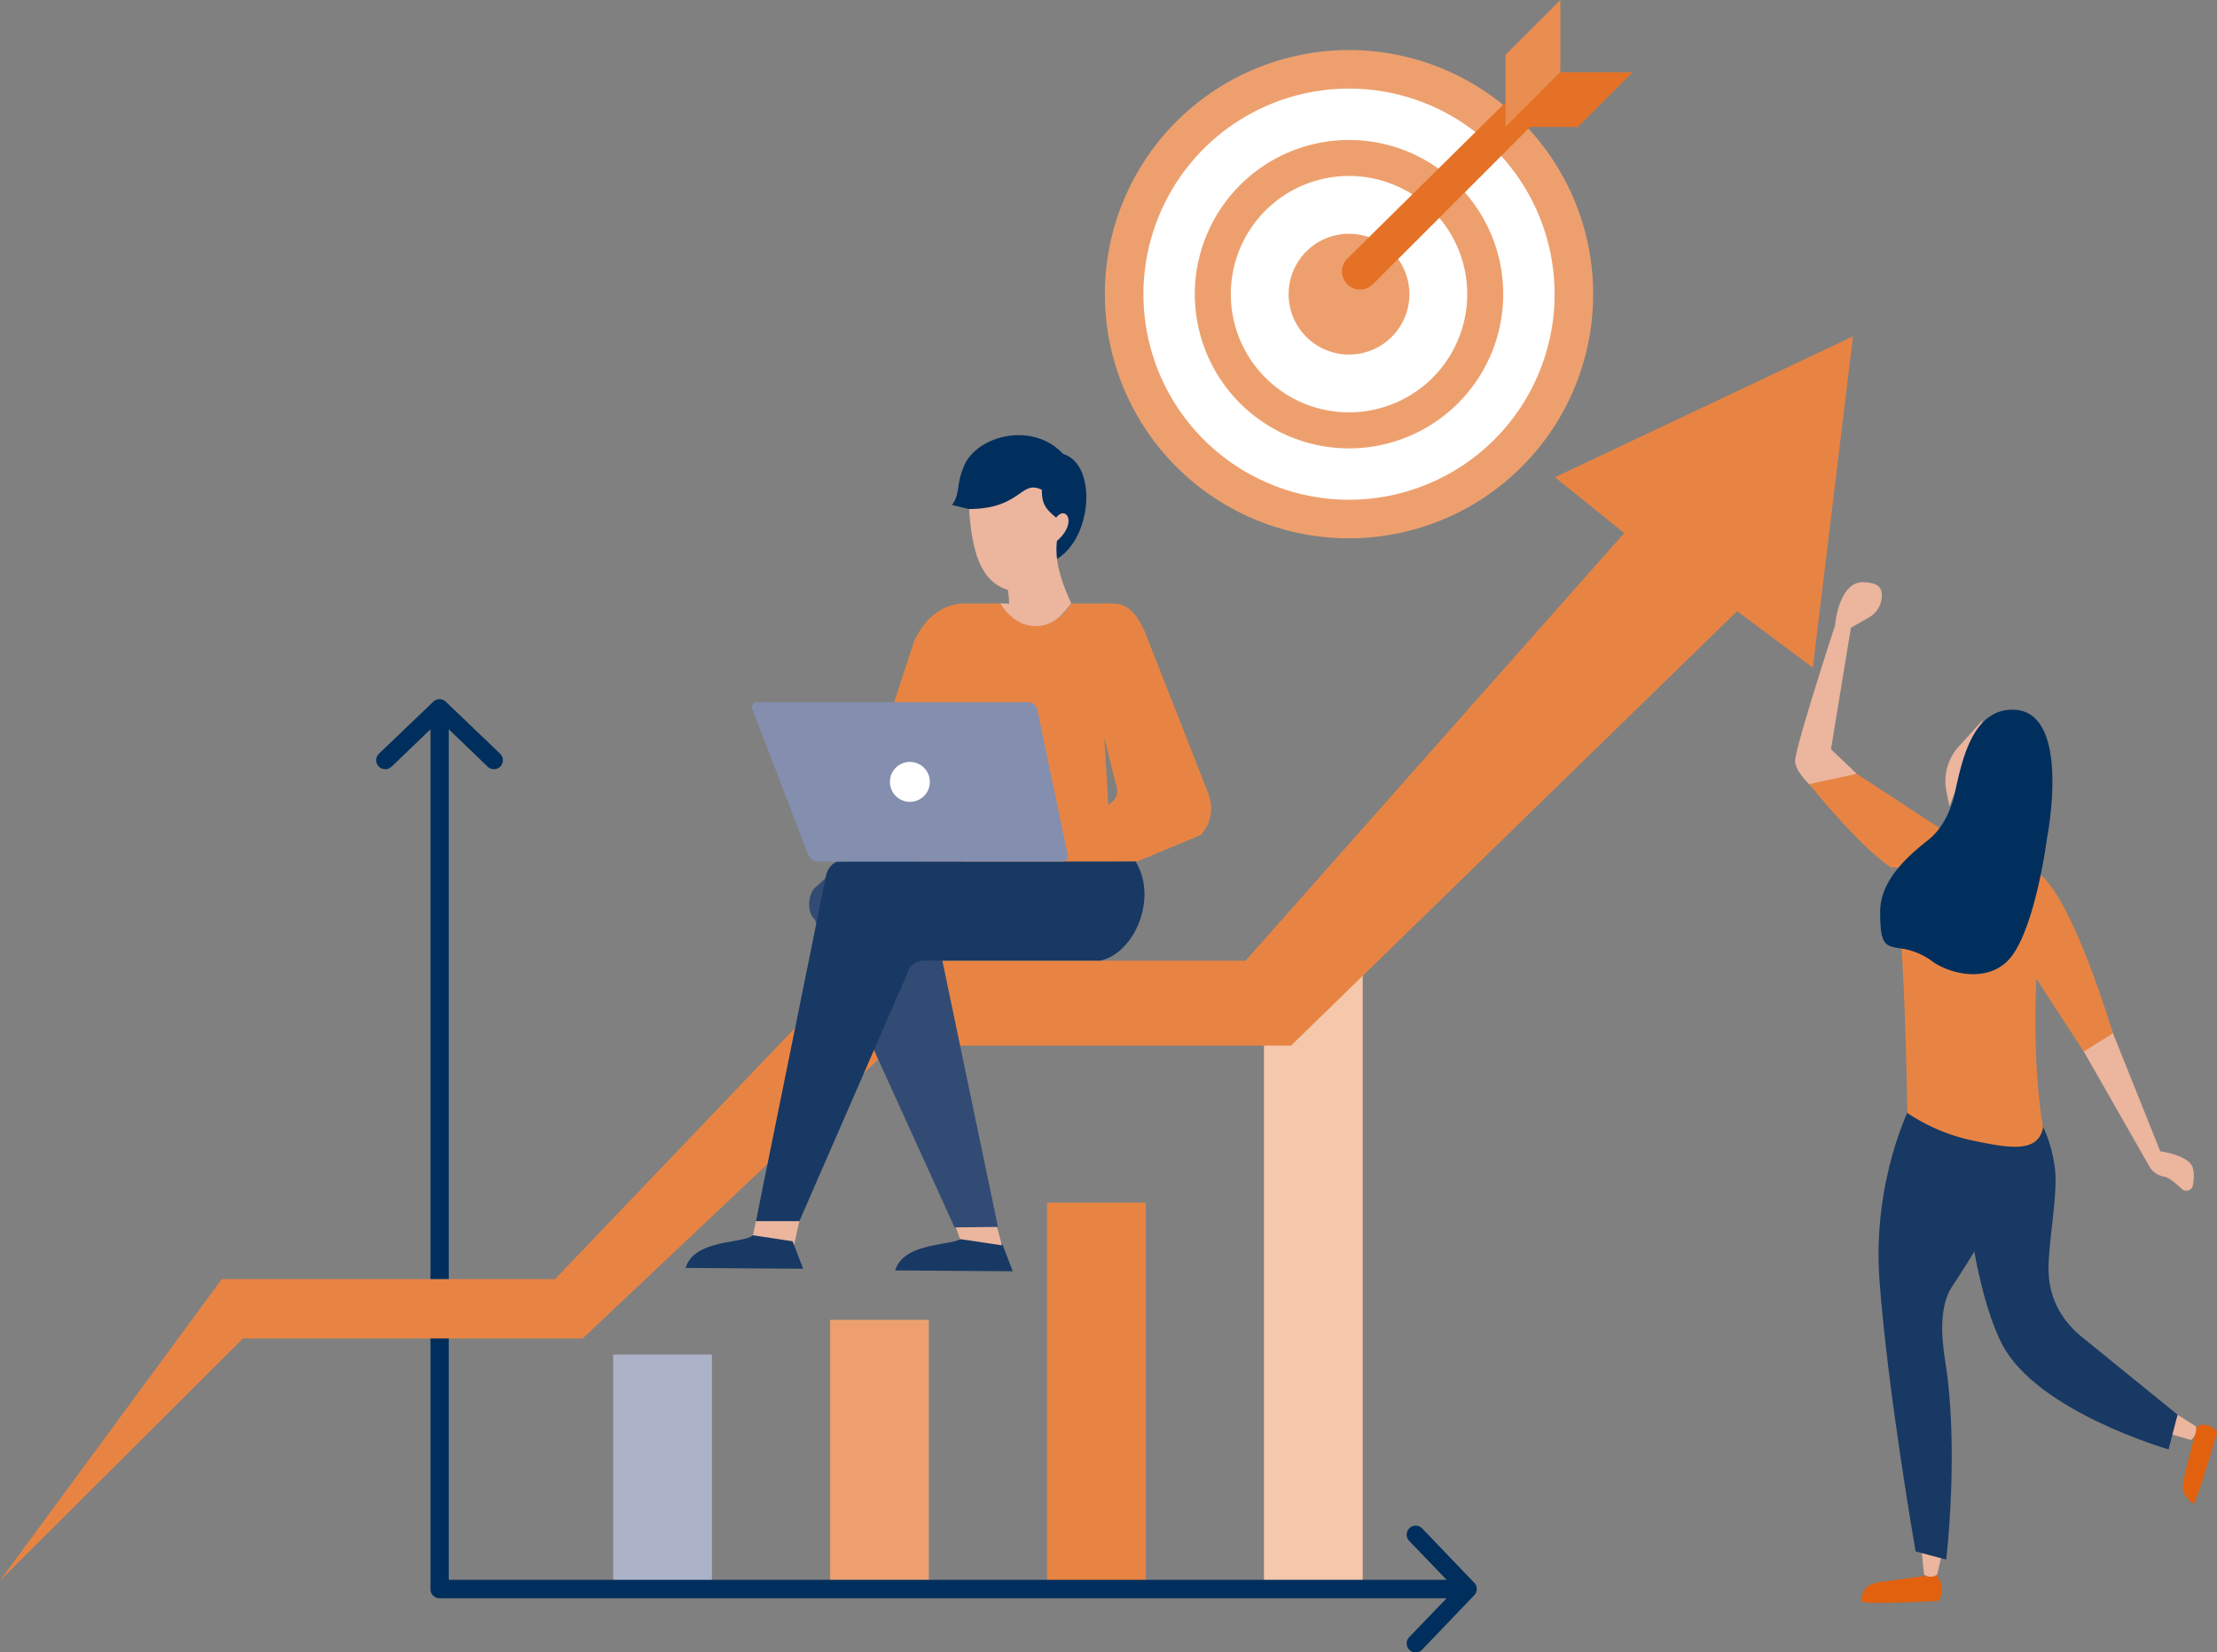 <svg id="Ebene_1" data-name="Ebene 1" xmlns="http://www.w3.org/2000/svg" viewBox="0 0 740.44 551.81"><rect x="0" y="0" width="740.44" height="551.81" fill="#808080" stroke="none"/><defs><style>.cls-1{fill:#e1610e;}.cls-2{fill:#ebb59e;}.cls-3{fill:#183963;}.cls-4{fill:#e88443;}.cls-5{fill:#002f5d;}.cls-6{fill:#f5c8ab;}.cls-7{fill:#eda06e;}.cls-8{fill:#acb3c9;}.cls-9{fill:#ea9056;}.cls-10{fill:#324b74;}.cls-11{fill:#848eae;}.cls-12{fill:#fff;}.cls-13{fill:#f3c09f;}.cls-14{fill:#e47126;}.cls-15{fill:#e98d51;}</style></defs><path class="cls-1" d="M663.91,546.22,645,548.76c-2.52.39-5.33,1.46-5.8,4.71,0,0-.33-.42-.27,1.73.67,1.18,25.78-.15,25.78-.15l.11-.14a7.69,7.69,0,0,0-.89-8.69Z" transform="translate(-17.28 -20.33)"/><path class="cls-2" d="M666.6,536.32l-2.35,9.9h0a3.55,3.55,0,0,1-4.15.14l-.24-.15-.75-7.7,7.49-2.19Z" transform="translate(-17.28 -20.33)"/><path class="cls-1" d="M751,496.74l-4.39,17.44c-.49,2.44-.58,5.37,1.68,6.81,0,0,0,1,1.58,1.59,1.07-.26,7.88-23.82,7.88-23.82l-.07-.14a5.19,5.19,0,0,0-6.68-1.88Z" transform="translate(-17.28 -20.33)"/><path class="cls-2" d="M744.56,492.87l6.08,3.83h0a4.65,4.65,0,0,1-1.34,4.4l-.21.19-6.72-1.93,2.19-6.49Z" transform="translate(-17.28 -20.33)"/><path class="cls-3" d="M696,390.54s6,7.26,7.59,20c1,8.51-1.82,22-2.13,32.55-.28,9.67,3.62,17.36,10.47,23.26l32.62,26.49-3,11.59s-43.78-12.58-55.5-34.93-14.5-72.95-14.5-72.95l24.49-6Z" transform="translate(-17.28 -20.33)"/><path class="cls-2" d="M722,363l16.77,41.87s6.9.9,9.89,3.85c1.56,1.55,1.49,4.63,1.06,7.23a2.25,2.25,0,0,1-3.78,1.49c-1.85-1.79-4.23-3.8-5.79-4.09a7.13,7.13,0,0,1-5.37-4.05l-24.07-42.19L722,363Z" transform="translate(-17.28 -20.33)"/><path class="cls-2" d="M637.4,278.78l-8.6-8.21L635.46,230l6.31-3.61a8.42,8.42,0,0,0,4-7.37h0c0-3.41-2.88-4.07-5.93-4.23-8.54-.45-9.69,14.44-9.69,14.44s-13.33,40.85-13.33,45.21,7.47,10.34,7.47,10.34l13.08-6Z" transform="translate(-17.28 -20.33)"/><path class="cls-3" d="M683.6,394.75s5.18,7,2.07,23.15c-2,10.33-10.67,23.33-16.51,32.28-4.19,6.42-3.51,16.71-2.25,24.53,4.78,29.73.37,66.53.37,66.53l-10.22-2.73S647.76,485.33,645,448c-2.49-33.7,10.41-58.52,10.69-59l27.91,5.76Z" transform="translate(-17.28 -20.33)"/><path class="cls-4" d="M698.83,312.58c11.09,9.11,24.13,52.88,24.13,52.88l-9.73,6.1-15.84-24.3s-1.54,28.13,2.25,49.71c-1.72,8.09-9.95,7.18-23.27,4.36a62.43,62.43,0,0,1-22.06-9.25s-.58-39-2.3-59.73,1.68-22.91-3-22.22c-10.41-6.61-27.47-27.9-27.47-27.9l15.85-3.45,34.12,22.35s16.69,4.92,27.31,11.45Z" transform="translate(-17.28 -20.33)"/><path class="cls-2" d="M679.5,260.82l-8.24,9.09a17.2,17.2,0,0,0-3.9,14.81l1,4.86,11.18-28.76Z" transform="translate(-17.28 -20.33)"/><path class="cls-5" d="M689.46,257.38c20,0,11.49,42.9,11.49,42.9s-3.56,27.83-11.49,39c-6.86,9.67-20.43,6.76-26.86,2.12a23.08,23.08,0,0,0-10.38-4.29c-5.45-.73-7-1.2-7-12.18,0-10.34,8.74-18.29,16-24,4.74-3.72,7.62-9.72,9-16,2.33-10.59,5.78-27.56,19.22-27.56Z" transform="translate(-17.28 -20.33)"/><polygon class="cls-6" points="455.12 323.46 422.15 323.46 422.15 530.69 455.12 530.69 455.12 323.46 455.12 323.46"/><polygon class="cls-4" points="382.67 401.71 349.7 401.71 349.7 530.69 382.67 530.69 382.67 401.71 382.67 401.71"/><polygon class="cls-7" points="310.22 440.83 277.25 440.83 277.25 530.69 310.22 530.69 310.22 440.83 310.22 440.83"/><polygon class="cls-8" points="237.76 452.43 204.8 452.43 204.8 530.69 237.76 530.69 237.76 452.43 237.76 452.43"/><path class="cls-5" d="M148,276.41a3,3,0,0,1-4.16-4.33l18-17.23a3,3,0,0,1,4.48,0l18,17.23a3,3,0,1,1-4.16,4.33l-13-12.5V548H500.43l-12.5-13a3,3,0,0,1,4.33-4.17l17.24,18a3,3,0,0,1,0,4.48l-17.24,18a3,3,0,0,1-4.33-4.16l12.5-13H164.06a3,3,0,0,1-3-3V263.91l-13,12.5Z" transform="translate(-17.28 -20.33)"/><polyline class="cls-4" points="431.17 349.26 298.18 349.26 194.61 447.05 81.17 447.05 0 527.93 74.07 427.22 185.38 427.22 287 320.87 416 320.87 542.46 178.06 519.33 159.4 618.87 112.35 605.45 222.98 580.18 204.12"/><path class="cls-5" d="M370.16,207.11c12.09-7.17,13.54-31.8,2.2-35.13-10.08-11-28.86-6.27-33.11,4-2.77,6.29-1.13,9.13-4,13l5.66,1.41c9.76,5.59,19.59,12,29.34,17.59" transform="translate(-17.28 -20.33)"/><path class="cls-2" d="M353.89,217.39a40.31,40.31,0,0,1,.43,4.56l-2.94-.12,2.1,8.26c8.34,3.87,15.79-.29,21.58-8.26-3.2-7-5.59-13.81-4.78-20.83,7-6.06,3-12.06-.27-7.78-3.16-2.66-4.82-4.29-4.76-9.28-7.09-3.56-6.87,6.36-24.34,6.41.95,12.81,3.26,24.09,13,27" transform="translate(-17.28 -20.33)"/><polygon class="cls-2" points="251.19 413.86 253.83 401.41 268.41 401.41 265.18 415.95 251.19 413.86 251.19 413.86"/><polygon class="cls-9" points="311.17 280.79 311.34 287.76 336.22 287.76 335.52 280.79 311.17 280.79 311.17 280.79"/><polygon class="cls-9" points="371.04 287.76 370.11 280.79 334.14 280.79 334.95 287.76 371.04 287.76 371.04 287.76"/><path class="cls-4" d="M421.18,286.26l-21.53-54.9c-3-6.53-5.86-9.38-10.67-9.45l-5.48,0v0h-8.43c-5.94,9.59-17.08,10.53-23.68,0H338.65a9,9,0,0,0-1.48.13h0c-7.13,1.27-11.55,6-14.62,12.58l-7.5,22.87-21.24,22.74c.95,9.53,4.73,17.93,15.07,23.71l3.09,1.37c6.1,1,10.76-.23,13.15-4.93l-.63,7.79h64l8.72-.15,21.06-8.76a13,13,0,0,0,2.87-12.92Zm-31.9,1.34-1.85,1.75-1.32-22.68,3.52,14.3c.88,2.59,1.27,4.76-.35,6.63Z" transform="translate(-17.28 -20.33)"/><path class="cls-3" d="M338.75,433.78c-3.5,2.91-19.5,1.16-22.5,10.88l39.28.28L352,435.76l-13.2-2Z" transform="translate(-17.28 -20.33)"/><path class="cls-3" d="M268.75,432.94c-3.5,2.91-19.5,1.16-22.5,10.88l39.28.28L282,434.92l-13.2-2Z" transform="translate(-17.28 -20.33)"/><polygon class="cls-2" points="320.64 413.86 316.27 401.83 330.86 401.83 334.62 415.95 320.64 413.86 320.64 413.86"/><path class="cls-10" d="M350.62,430.12l-14.53.17-46.81-103c-2.69-2.39-2.19-9,.81-10.95l9-8.28h40.41l-11.28,9.56a5.82,5.82,0,0,0,.41,7.38l21.95,105.09Z" transform="translate(-17.28 -20.33)"/><path class="cls-3" d="M284.26,428.2H269.74L293.12,313c.47-2.39,2-4.45,4.1-4.92h99.32c7.64,12.45-.59,30.88-11.87,33.11H326a5.82,5.82,0,0,0-5.81,4.57L284.26,428.2Z" transform="translate(-17.28 -20.33)"/><path class="cls-11" d="M270.18,254.86h90.51a3.27,3.27,0,0,1,3,2.32l10.16,48.58c.26,1.27-.36,2.33-1.64,2.33H290.16a3.52,3.52,0,0,1-3-2.33l-18.61-48.58a1.65,1.65,0,0,1,1.64-2.32" transform="translate(-17.28 -20.33)"/><path class="cls-12" d="M321.16,274.81a6.67,6.67,0,1,1-6.66,6.66,6.66,6.66,0,0,1,6.66-6.66" transform="translate(-17.28 -20.33)"/><path class="cls-13" d="M414.05,86.3s-8.67,9.31-11.64,18.4l11.64-18.4Z" transform="translate(-17.28 -20.33)"/><path class="cls-13" d="M516,75.54s7.79,10.82,9.69,20.66L516,75.54Z" transform="translate(-17.28 -20.33)"/><path class="cls-13" d="M499.5,102.68s5.32,8.7,5.73,17.24l-5.73-17.24Z" transform="translate(-17.28 -20.33)"/><path class="cls-7" d="M549.37,118.58a81.54,81.54,0,1,1-81.54-81.53,81.54,81.54,0,0,1,81.54,81.53Z" transform="translate(-17.28 -20.33)"/><path class="cls-12" d="M536.49,118.58a68.66,68.66,0,1,1-68.66-68.66,68.66,68.66,0,0,1,68.66,68.66Z" transform="translate(-17.28 -20.33)"/><path class="cls-7" d="M519.33,118.58a51.5,51.5,0,1,1-51.5-51.49,51.49,51.49,0,0,1,51.5,51.49Z" transform="translate(-17.28 -20.33)"/><path class="cls-12" d="M507.31,118.58A39.48,39.48,0,1,1,467.83,79.1a39.48,39.48,0,0,1,39.48,39.48Z" transform="translate(-17.28 -20.33)"/><path class="cls-7" d="M488,118.58a20.17,20.17,0,1,1-20.17-20.17A20.17,20.17,0,0,1,488,118.58Z" transform="translate(-17.28 -20.33)"/><path class="cls-14" d="M533,58.07l-57.19,57.2a6.05,6.05,0,0,1-8.56-8.56L524.79,49.9a6.12,6.12,0,0,1,8.56,0,6,6,0,0,1-.39,8.17Z" transform="translate(-17.28 -20.33)"/><polygon class="cls-15" points="521.13 24.12 502.84 42.41 502.84 18.29 521.13 0 521.13 24.12 521.13 24.12"/><polygon class="cls-14" points="526.97 42.41 545.25 24.12 521.13 24.12 502.84 42.41 526.97 42.41 526.97 42.41"/></svg>